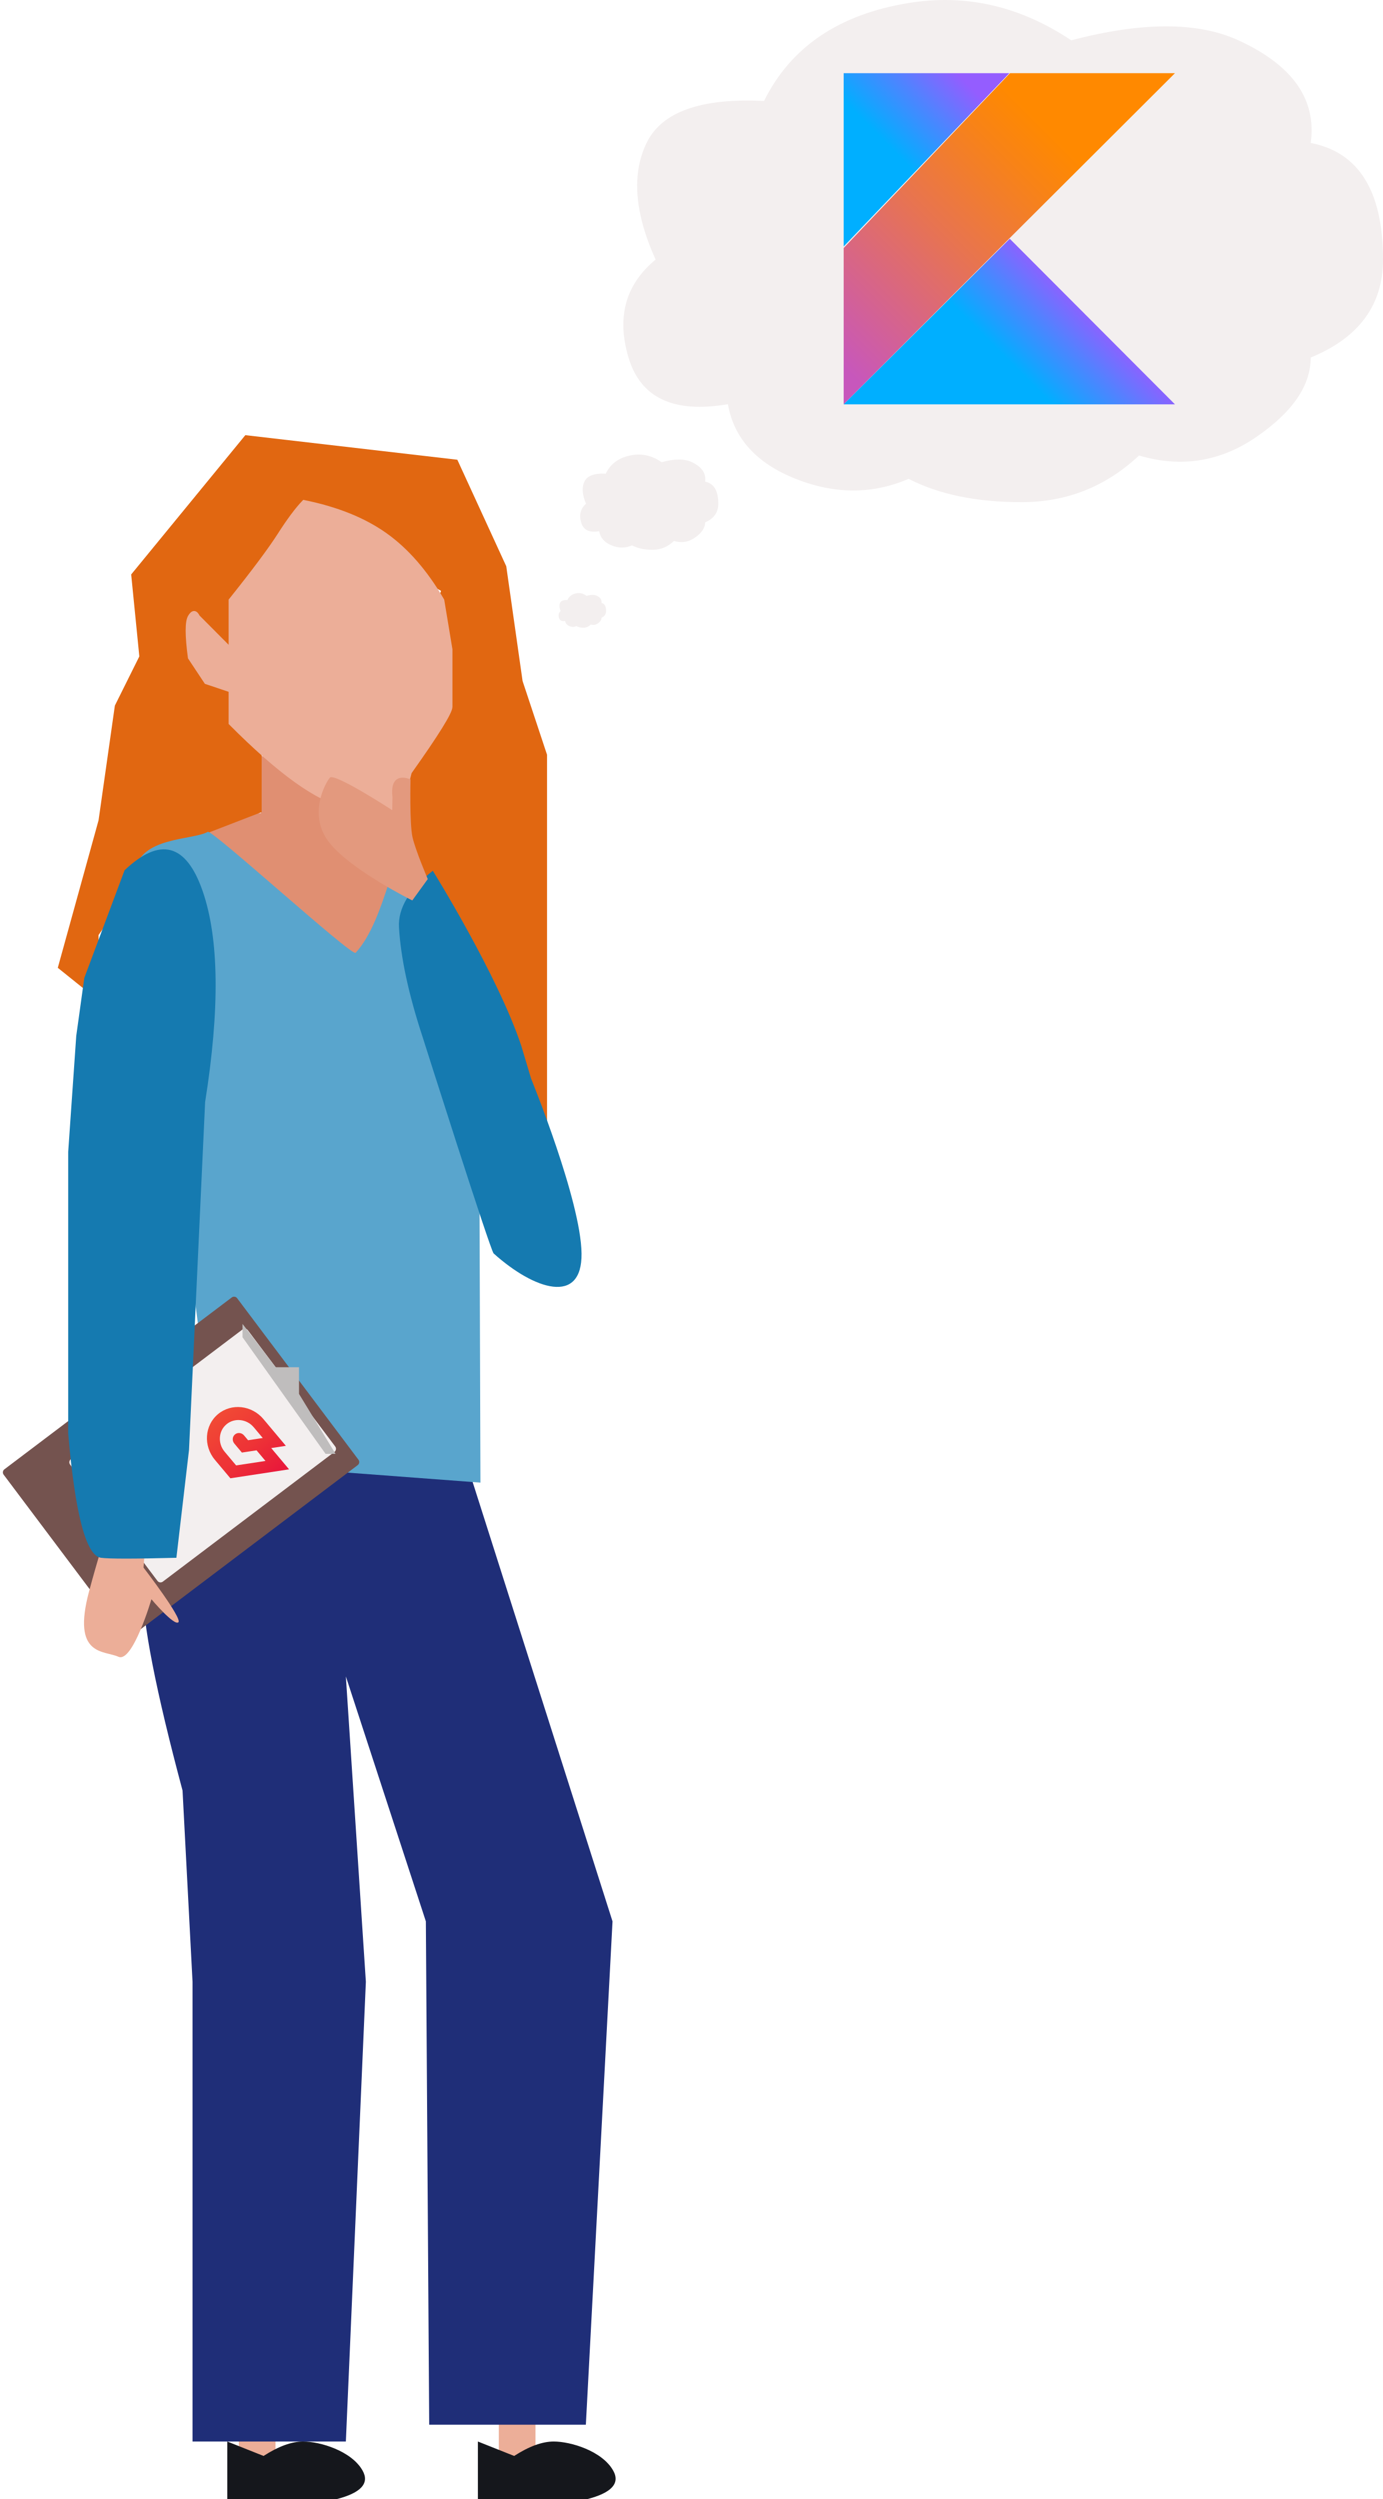 <?xml version="1.0" encoding="UTF-8"?>
<svg width="359px" height="649px" viewBox="0 0 359 649" version="1.1" xmlns="http://www.w3.org/2000/svg" xmlns:xlink="http://www.w3.org/1999/xlink">
    <title>frameworkgirl3-kotlin</title>
    <defs>
        <linearGradient x1="0%" y1="103.333%" x2="100%" y2="103.333%" id="linearGradient-1">
            <stop stop-color="#F14A35" offset="0%"></stop>
            <stop stop-color="#EE3436" offset="47.462%"></stop>
            <stop stop-color="#EE3436" offset="50%"></stop>
            <stop stop-color="#E91A3A" offset="91.246%"></stop>
            <stop stop-color="#E91A3A" offset="100%"></stop>
        </linearGradient>
        <linearGradient x1="-16.836%" y1="91.94%" x2="76.219%" y2="-1.116%" id="linearGradient-2">
            <stop stop-color="#C757BC" offset="10.8%"></stop>
            <stop stop-color="#CD5CA9" offset="17.3%"></stop>
            <stop stop-color="#E8744F" offset="49.2%"></stop>
            <stop stop-color="#F88316" offset="71.6%"></stop>
            <stop stop-color="#FF8900" offset="82.3%"></stop>
        </linearGradient>
        <linearGradient x1="31.914%" y1="71.481%" x2="77.271%" y2="48.903%" id="linearGradient-3">
            <stop stop-color="#00AFFF" offset="29.6%"></stop>
            <stop stop-color="#5282FF" offset="69.4%"></stop>
            <stop stop-color="#945DFF" offset="100%"></stop>
        </linearGradient>
        <linearGradient x1="2.162%" y1="52.275%" x2="60.028%" y2="-7.99%" id="linearGradient-4">
            <stop stop-color="#00AFFF" offset="29.6%"></stop>
            <stop stop-color="#5282FF" offset="69.4%"></stop>
            <stop stop-color="#945DFF" offset="100%"></stop>
        </linearGradient>
    </defs>
    <g id="frameworkgirl3-kotlin" stroke="none" stroke-width="1" fill="none" fill-rule="evenodd">
        <g id="girl_clipboard" transform="translate(0, 113)">
            <g id="ankles" transform="translate(62, 503)" fill="#ECAE98">
                <rect id="Rectangle" x="67.483" y="0" width="9.517" height="23"></rect>
                <rect id="Rectangle-Copy" x="0" y="0" width="9.517" height="23"></rect>
            </g>
            <g id="shoes" transform="translate(59, 521)" fill="#15171C">
                <path d="M74.466,3.75 C78.342,1.25 81.766,0 84.737,0 C89.195,0 97.274,2.469 100.144,7.5 C102.058,10.854 99.775,13.354 93.297,15 L65.051,15 L65.051,0 L74.466,3.75 Z" id="Path-21"></path>
                <path d="M9.415,3.75 C13.291,1.25 16.715,0 19.686,0 C24.144,0 32.223,2.469 35.093,7.5 C37.007,10.854 34.724,13.354 28.246,15 L0,15 L0,0 L9.415,3.75 Z" id="Path-21-Copy"></path>
            </g>
            <path d="M57.766,261.328 C43.922,276.738 37,289.228 37,298.797 C37,308.367 40.461,326.085 47.383,351.952 L49.979,401.621 L49.979,521 L89.78,521 L94.972,401.621 L89.78,322.325 L110.546,385.936 L111.411,516.643 L152.078,516.643 L159,385.936 L115.738,250 L57.766,261.328 Z" id="Path-20" fill="#1F2E78"></path>
            <g id="head" transform="translate(15, 0)">
                <path d="M52.728,83.261 L52.728,98.162 L35.698,98.162 L25.054,108.807 L44.213,110.935 L86.789,147.125 C91.046,151.383 92.465,153.512 91.046,153.512 C89.627,153.512 89.627,137.9 91.046,106.678 L80.402,104.549 L80.347,91.066 L52.728,83.261 Z" id="neck" fill="#E08F72"></path>
                <polygon id="hair" fill="#E16711" points="103.717 6.384 116.417 34.047 120.65 63.837 127 82.988 127 151.081 127 180.872 110.067 183 91.017 157.465 91.017 106.395 80.433 104.267 80.433 97.884 99.483 40.43 65.617 21.279 52.917 82.988 52.917 97.884 25.4 108.523 10.583 129.802 10.583 146.826 0 138.314 10.583 100.012 14.817 70.221 21.167 57.453 19.05 36.174 48.683 -9.86004327e-14"></polygon>
                <path d="M63.88,17.346 C72.413,19.067 79.462,21.904 85.028,25.857 C90.593,29.81 95.527,35.484 99.831,42.879 L101.946,55.646 C101.946,64.157 101.946,69.122 101.946,70.54 C101.946,71.959 98.421,77.633 91.372,87.562 L89.257,96.074 C86.437,97.492 81.503,97.492 74.454,96.074 C67.405,94.655 57.536,87.562 44.847,74.796 L44.847,66.285 L38.503,64.157 L34.274,57.774 C33.501,51.977 33.501,48.431 34.274,47.135 C35.047,45.839 35.752,45.839 36.388,47.135 L44.847,55.646 L44.847,42.879 C50.884,35.322 55.114,29.648 57.536,25.857 C59.958,22.066 62.073,19.229 63.88,17.346 Z" id="Path-14" stroke="#ECAE98" fill="#ECAE98"></path>
            </g>
            <path d="M46.21,189.34 L56.52,272 L66.83,267.645 L124.716,272 L124.393,176.18 C129.869,155.406 126.718,142.34 114.943,136.982 C112.698,135.96 109.405,106.094 106.351,105.622 C102.368,105.008 100.317,125.717 92.316,134.425 C91.357,135.469 55.086,102.368 53.943,103.009 C49.956,105.245 36.106,104.257 35.041,113.462 C34.561,117.61 38.284,127.661 46.21,143.614 L46.21,189.34 Z" id="torso" fill="#59A5CD"></path>
            <g id="clipboard" transform="translate(0, 223)">
                <path d="M20.715,6.964 L73.165,7.051 C73.716,7.052 74.163,7.498 74.164,8.049 L74.287,82.035 C74.288,82.587 73.841,83.036 73.289,83.036 C73.288,83.036 73.287,83.036 73.285,83.036 L20.835,82.949 C20.284,82.948 19.837,82.502 19.836,81.951 L19.713,7.965 C19.712,7.413 20.159,6.964 20.711,6.964 C20.712,6.964 20.713,6.964 20.715,6.964 Z" id="Rectangle" fill="#74534F" transform="translate(47, 45) rotate(53) translate(-47, -45) "></path>
                <path d="M33.682,13.013 L71.439,13.076 C71.99,13.077 72.437,13.524 72.438,14.075 L72.531,69.927 C72.532,70.48 72.085,70.928 71.533,70.929 C71.532,70.929 71.53,70.929 71.529,70.929 L33.772,70.866 C33.221,70.865 32.774,70.419 32.773,69.868 L32.68,14.015 C32.679,13.463 33.126,13.014 33.678,13.013 C33.679,13.013 33.681,13.013 33.682,13.013 Z" id="Rectangle-Copy-2" fill="#F3EFEF" transform="translate(52.606, 41.971) rotate(53) translate(-52.606, -41.971) "></path>
                <polygon id="Path-22" fill="#BFBDBD" points="62.954 7.788 71.578 19.038 77.615 19.038 77.615 25.962 87.101 41.538 84.514 41.538 62.954 11.25"></polygon>
            </g>
            <g id="front-arm" transform="translate(16, 107)">
                <path d="M26.54,195.198 C26.54,195.198 18.591,180.527 17.239,181.157 C15.879,181.786 19.863,189.981 19.863,189.981 C19.863,189.981 2.69,187.663 2.731,191.741 C2.773,195.818 -2.222,202.85 15.147,205.599 C32.516,208.347 35.434,207.733 35.434,207.733 L35.147,198.289 L26.54,195.198" id="Fill-321" fill="#ECAE98" transform="translate(18.765, 194.464) scale(-1, 1) rotate(-114) translate(-18.765, -194.464) "></path>
                <path d="M36.596,11.368 C32.319,-0.952 25.566,-2.749 16.337,5.98 L5.883,33.94 L3.793,48.995 L1.702,79.106 L1.702,152.233 C3.51,173.226 6.347,183.988 10.213,184.518 C12.318,184.807 18.843,184.807 29.787,184.518 L33.062,156.534 L37.243,66.202 C41.089,41.967 40.873,23.689 36.596,11.368 Z" id="shirt-top" fill="#157AB0"></path>
            </g>
            <g id="arm-back" transform="translate(79, 82)">
                <path d="M38.615,83.693 C38.615,83.693 21.421,113.187 19.337,126.814 C17.285,140.23 30.249,137.845 41.931,129.99 C42.903,129.335 67.998,76.928 67.998,76.928 C73.156,66.44 76.507,57.311 78.05,49.542 C79.015,44.684 76.799,39.427 71.404,33.772 C71.404,33.772 50.94,58.247 42.335,75.589 C42.335,75.589 41.095,78.29 38.615,83.693 Z" id="Fill-300" fill="#157AB0" transform="translate(48.695, 85.077) scale(-1, 1) rotate(-8) translate(-48.695, -85.077) "></path>
                <path d="M27.195,37.133 C27.195,37.133 26.89,29.017 27.398,25.541 C27.897,22.066 32.291,11.365 32.291,11.365 C32.291,11.365 28.082,6.997 26.287,13.943 L24.998,17.125 C24.998,17.125 14.466,2.581 12.903,3.442 C11.34,4.304 4.049,10.353 6.713,19.06 C9.368,27.768 21.46,40.871 21.46,40.871 L27.195,37.133" id="Fill-299" fill="#E3997E" transform="translate(19.212, 22.138) rotate(-21) translate(-19.212, -22.138) "></path>
            </g>
        </g>
        <g id="Jobsearch-Thought" transform="translate(145, 0)" fill="#F3EFEF">
            <g id="Bubbles">
                <path d="M120.178,130.4 C131.906,130.4 142.07,126.362 150.67,118.286 C161.616,121.516 171.78,119.901 181.162,113.44 C190.545,106.979 195.236,100.115 195.236,92.846 C207.745,87.704 214,79.224 214,67.407 C214,49.639 207.745,39.544 195.236,37.121 C196.799,25.815 190.545,16.931 176.471,10.47 C165.935,5.633 151.471,5.633 133.079,10.47 C119.787,1.586 105.714,-1.644 90.859,0.779 C72.771,3.729 60.261,12.209 53.33,26.218 C36.911,25.411 26.747,29.045 22.838,37.121 C18.928,45.197 19.71,55.292 25.183,67.407 C17.365,73.867 15.019,82.347 18.147,92.846 C21.274,103.345 29.874,107.383 43.948,104.96 C45.511,113.844 51.375,120.305 61.539,124.343 C71.703,128.381 81.476,128.381 90.859,124.343 C98.677,128.381 108.45,130.4 120.178,130.4 Z" id="Combined-Shape"></path>
                <path d="M24.397,142.766 C26.529,142.766 28.377,142 29.941,140.468 C31.931,141.081 33.779,140.774 35.485,139.549 C37.191,138.324 38.044,137.022 38.044,135.643 C40.318,134.668 41.455,133.06 41.455,130.818 C41.455,127.449 40.318,125.534 38.044,125.075 C38.328,122.93 37.191,121.246 34.632,120.02 C32.716,119.103 30.087,119.103 26.743,120.02 C24.326,118.335 21.767,117.723 19.066,118.182 C15.777,118.742 13.503,120.35 12.243,123.007 C9.257,122.854 7.409,123.543 6.699,125.075 C5.988,126.606 6.13,128.521 7.125,130.818 C5.704,132.044 5.277,133.652 5.846,135.643 C6.414,137.634 7.978,138.4 10.537,137.941 C10.821,139.626 11.887,140.851 13.735,141.617 C15.583,142.383 17.36,142.383 19.066,141.617 C20.488,142.383 22.265,142.766 24.397,142.766 Z" id="Combined-Shape-Copy"></path>
                <path d="M6.461,163 C7.194,163 7.829,162.722 8.366,162.165 C9.051,162.387 9.686,162.276 10.272,161.83 C10.859,161.385 11.152,160.911 11.152,160.41 C11.934,160.055 12.325,159.471 12.325,158.656 C12.325,157.43 11.934,156.734 11.152,156.567 C11.25,155.787 10.859,155.175 9.979,154.729 C9.321,154.395 8.417,154.395 7.267,154.729 C6.436,154.116 5.557,153.894 4.628,154.061 C3.498,154.264 2.716,154.849 2.283,155.815 C1.257,155.759 0.621,156.01 0.377,156.567 C0.133,157.124 0.182,157.82 0.524,158.656 C0.035,159.101 -0.112,159.686 0.084,160.41 C0.279,161.134 0.817,161.413 1.696,161.246 C1.794,161.858 2.161,162.304 2.796,162.582 C3.431,162.861 4.042,162.861 4.628,162.582 C5.117,162.861 5.728,163 6.461,163 Z" id="Combined-Shape-Copy-2"></path>
            </g>
        </g>
        <g id="CSlogo-solo" transform="translate(50, 360)" fill="url(#linearGradient-1)" fill-rule="nonzero">
            <g id="Shape" transform="translate(14.231, 15.966) scale(-1, 1) rotate(130) translate(-14.231, -15.966) translate(2.593, 7.491)">
                <path d="M13.653,9.871 L11.653,6.581 L8.606,6.581 C7.662,6.581 6.89,7.318 6.89,8.226 C6.89,9.133 7.662,9.871 8.606,9.871 L10.234,9.871 C10.237,9.871 12.24,13.161 12.24,13.161 L8.606,13.161 C5.769,13.161 3.457,10.948 3.457,8.226 C3.457,5.503 5.769,3.29 8.606,3.29 L13.25,3.29 L17.255,9.871 L13.653,9.871 Z M15.653,13.161 L22.861,13.161 L14.849,0 L8.606,0 C3.869,0 0.024,3.682 0.024,8.226 C0.024,12.769 3.869,16.451 8.606,16.451 L17.649,16.451 L15.653,13.161 L15.653,13.161 Z"></path>
            </g>
        </g>
        <g id="kotlin" transform="translate(219, 19)" fill-rule="nonzero">
            <polygon id="Path" fill="url(#linearGradient-2)" points="43.178 0 0 45.407 0 86 43.116 42.808 86 0"></polygon>
            <polygon id="Path" fill="url(#linearGradient-3)" points="0 86 43.116 43 86 86"></polygon>
            <polygon id="Path" fill="url(#linearGradient-4)" points="0 0 43 0 0 45"></polygon>
        </g>
    </g>
</svg>